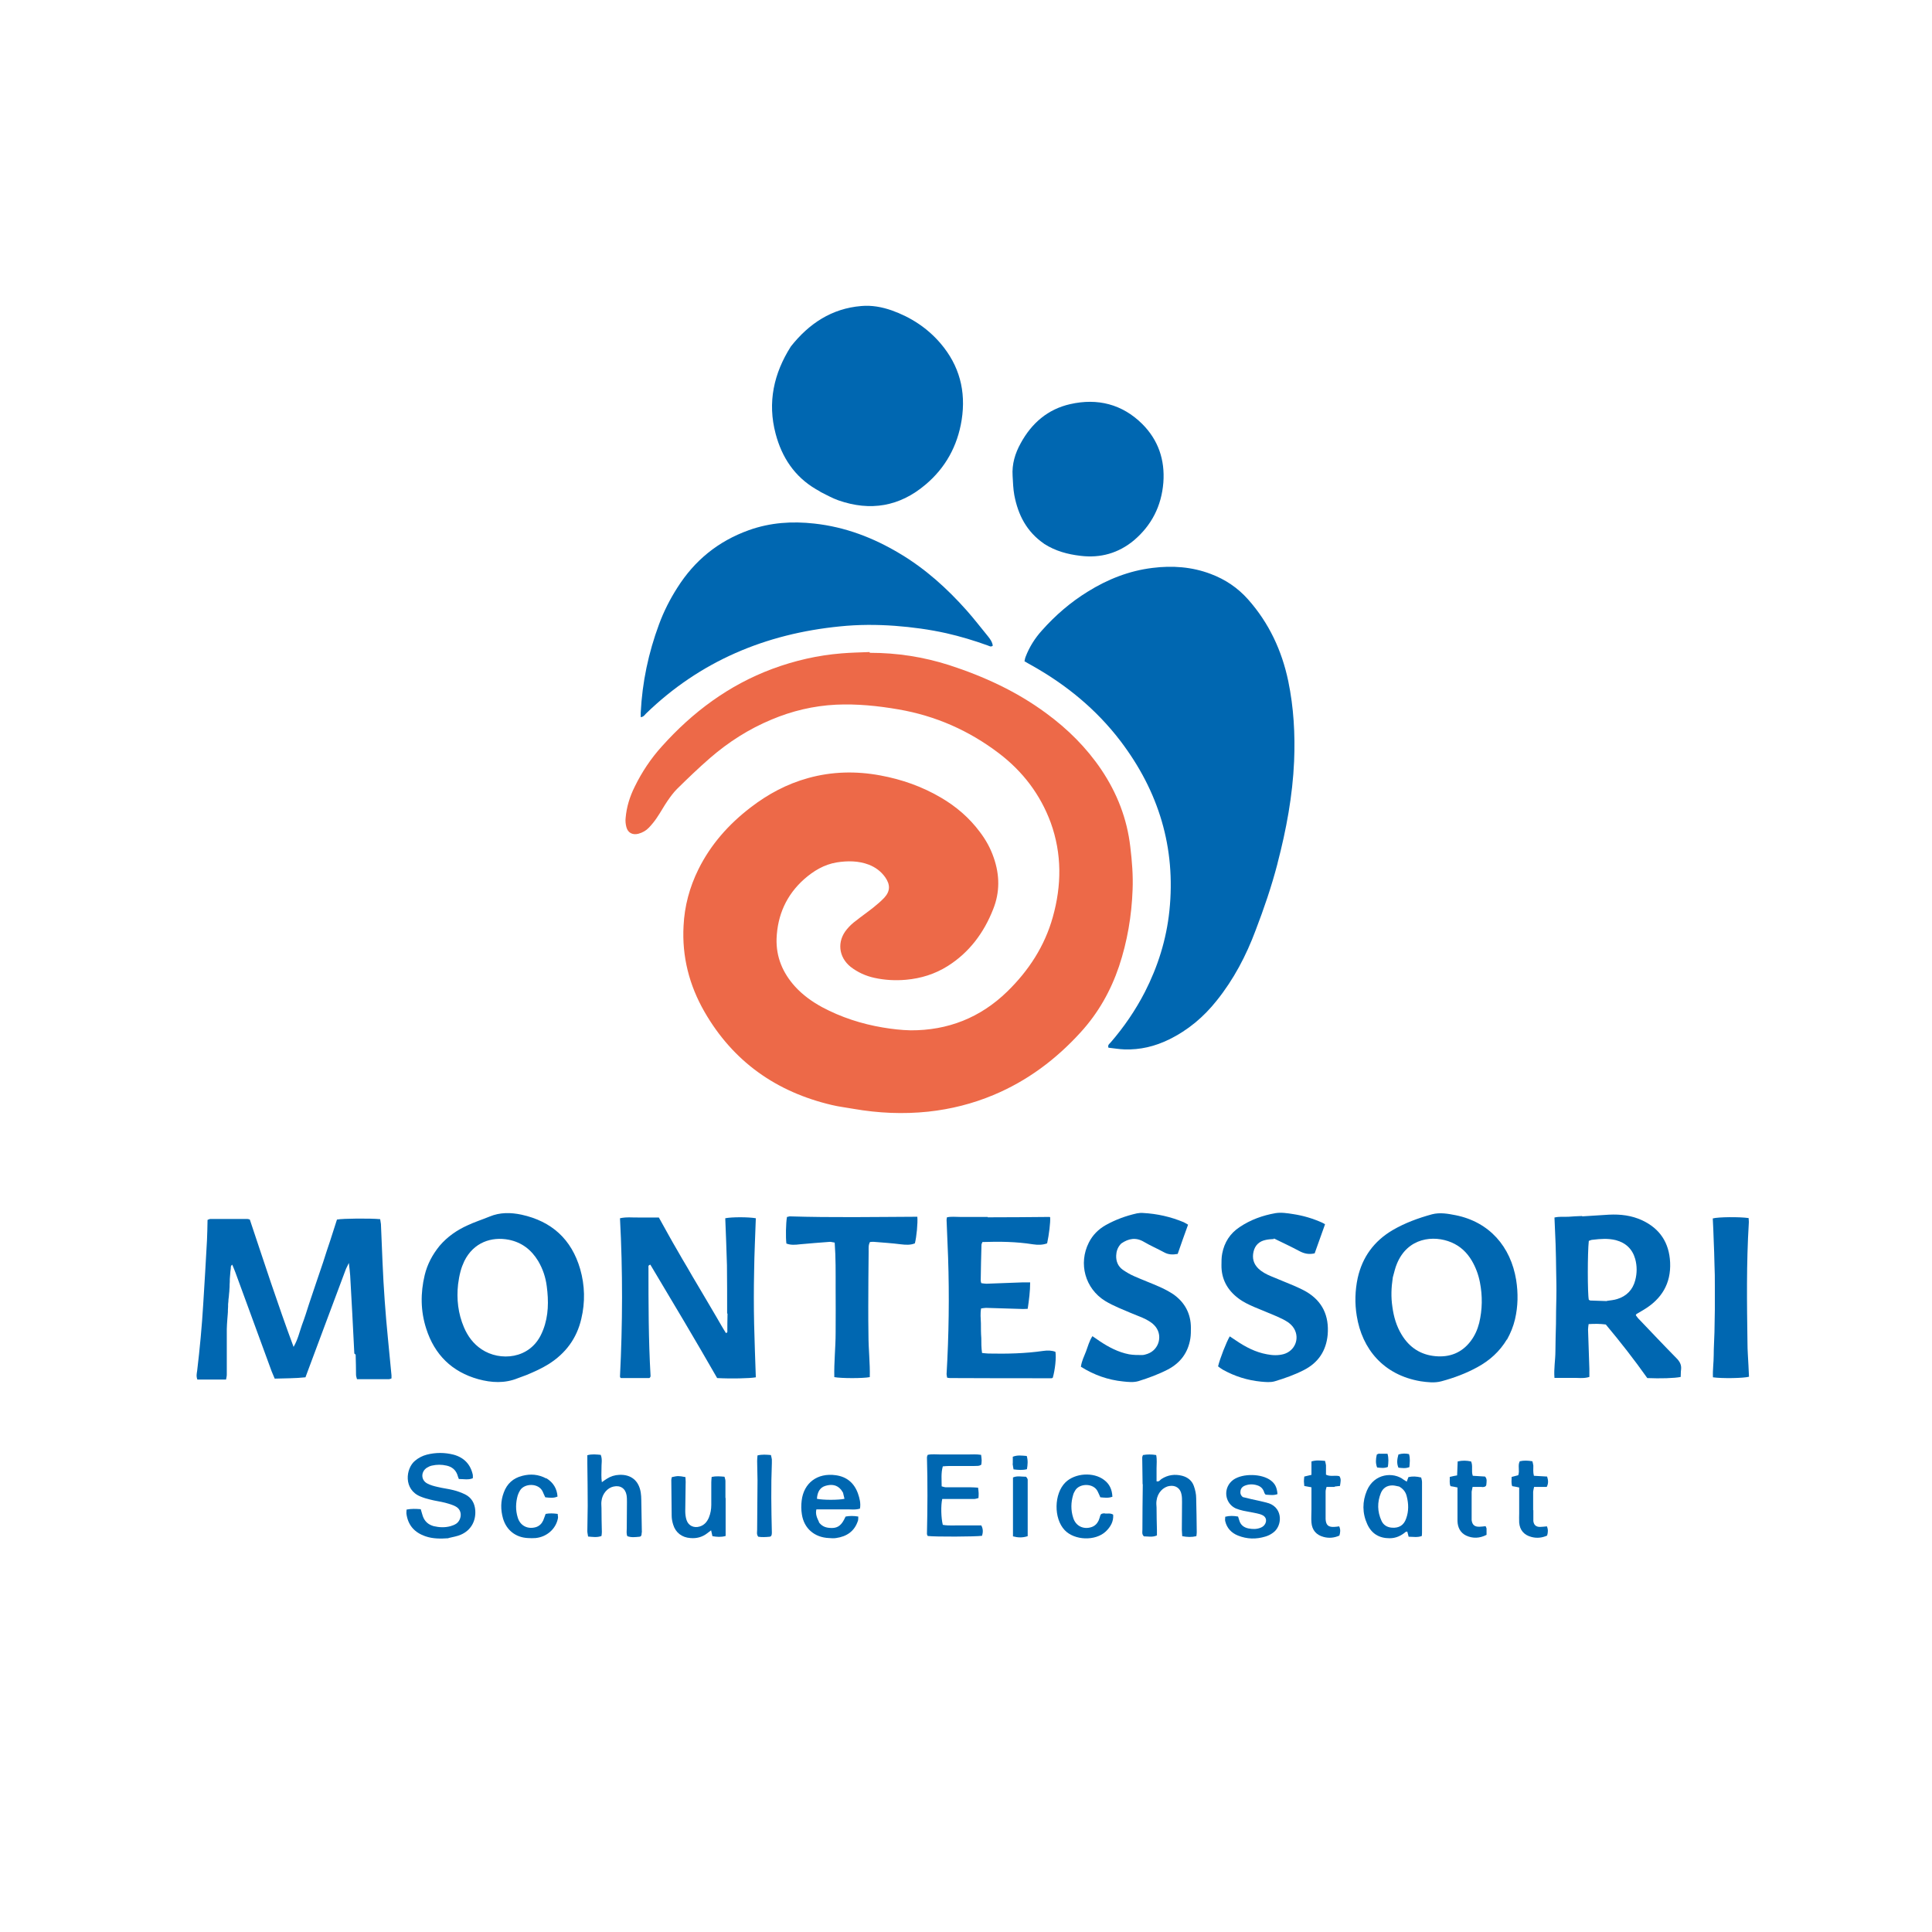 <?xml version="1.0" encoding="UTF-8"?> <svg xmlns="http://www.w3.org/2000/svg" id="Layer_1" version="1.1" viewBox="0 0 1024 1024"><!-- Generator: Adobe Illustrator 29.1.0, SVG Export Plug-In . SVG Version: 2.1.0 Build 142) --><defs><style> .st0 { fill: none; } .st1 { fill: #ed6948; } .st2 { fill: #0067b1; } </style></defs><path class="st1" d="M461,346c14.6,0,28.5,2.2,42,6.5,18.5,6,35.9,14,51.6,25.6,11.3,8.3,21.2,18.1,29.1,29.8,8.4,12.5,13.7,26.1,15.4,41.1.9,7.5,1.5,15,1.2,22.5-.5,13.9-2.8,27.5-7.2,40.7-4.4,13-11,24.7-20.3,34.9-13.1,14.4-28.3,25.8-46.3,33.3-11,4.6-22.5,7.5-34.5,8.8-13.3,1.4-26.5.8-39.7-1.5-3.8-.7-7.6-1.1-11.3-2-29.5-6.9-52.4-23-67.6-49.4-8.1-14.1-12-29.3-11.1-45.6.5-10.5,3.2-20.5,7.9-30,6.5-13.1,16-23.8,27.6-32.7,9.2-7.1,19.3-12.5,30.5-15.6,12.6-3.5,25.4-3.8,38.3-1.4,11.4,2.1,22.2,5.9,32.2,11.8,8,4.7,14.9,10.6,20.5,18.1,3.2,4.2,5.7,8.7,7.4,13.7,3.2,9.2,3.3,18.3-.3,27.3-4.9,12.5-12.7,23-24.2,30.2-6.7,4.2-14.1,6.5-22,7.2-5.6.5-11.2.2-16.7-1-4.6-1-8.8-2.9-12.6-5.8-6.5-5.2-7.4-13.6-2-20,1.4-1.7,3-3.2,4.8-4.5,3-2.4,6.2-4.6,9.2-7,2-1.6,4-3.3,5.8-5.2,3.2-3.5,3.2-6.9.5-10.8-2.2-3.1-5.1-5.3-8.7-6.7-5.5-2.1-11.3-2.1-17-1.2-6.7,1.1-12.3,4.5-17.3,8.9-9.4,8.4-14.1,19-14.6,31.5-.3,9.8,3.3,18.2,9.8,25.4,4.1,4.5,9,8,14.3,10.9,10.1,5.4,20.9,8.9,32.2,10.8,4.8.8,9.8,1.4,14.7,1.5,19.8.1,37-6.7,51.2-20.5,11.4-11.1,19.9-24.1,24.2-39.5,4.7-16.7,4.9-33.5-1.1-50.1-5.5-14.9-14.8-27.1-27.4-36.7-15.9-12.1-33.6-19.9-53.3-23.3-11-1.9-22-3-33.1-2.5-11.9.6-23.3,3.3-34.2,7.9-12,5-22.8,11.9-32.6,20.4-6,5.2-11.7,10.7-17.4,16.3-1.9,1.9-3.6,4.2-5.1,6.4-2,2.9-3.7,6.1-5.7,9-1.2,1.8-2.6,3.5-4.1,5.1-1.5,1.6-3.4,2.7-5.6,3.3-3,.8-5.6-.4-6.4-3.5-.4-1.5-.6-3.3-.4-4.9.5-5.8,2.2-11.3,4.8-16.5,3.8-7.8,8.6-15,14.4-21.4,16.3-18.2,35.5-32.5,58.6-41.1,11.9-4.4,24.1-7.2,36.7-8.2,4.8-.4,9.6-.5,14.8-.7Z"></path><path class="st2" d="M677.1,457.7c-3.2,12.3-7.2,23.9-11.6,35.4-5,13.4-11.6,26-20.6,37.2-6.9,8.7-15.2,15.7-25.2,20.6-7.5,3.7-15.4,5.6-23.8,5.3-2.8-.1-5.7-.6-8.4-.9-.5-1.5.5-2,1.1-2.7,7.1-8.2,13.2-17.1,18.2-26.8,6.9-13.5,11.4-27.8,13-43,3.5-33.5-5.7-63.4-25.9-90-12.8-16.8-28.8-29.9-47.2-40.2-1.2-.7-2.4-1.3-3.7-2.1.2-.9.3-1.7.6-2.4,2-5.2,4.9-9.8,8.6-13.9,7.1-8,15.2-15,24.3-20.6,10.6-6.6,22-11.1,34.4-12.6,10.4-1.3,20.8-.6,30.8,3.2,7.7,2.9,14.3,7.3,19.8,13.5,11.1,12.5,17.9,27.1,21.3,43.3,2.9,14,3.7,28.2,3.1,42.5-.8,18.2-4.1,36.1-8.8,54.1Z"></path><path class="st2" d="M396.9,281c11.5-4.1,23-4.8,34.7-3.5,16.4,1.8,31.3,7.5,45.3,15.9,13.6,8.1,25.1,18.5,35.5,30.2,3.9,4.4,7.5,9.1,11.2,13.6,1.2,1.5,2.3,3,2.6,5-1,.9-1.8.2-2.7-.1-7.2-2.6-14.5-4.8-22-6.5-9-2-18-3.2-27.2-3.9-9.7-.7-19.4-.7-29.1.3-39.4,3.9-74.1,18.4-102.8,46.2-.7.7-1.3,1.8-2.8,1.9,0-.9,0-1.7,0-2.4.8-16.1,4.1-31.7,9.7-46.8,2.5-6.8,5.8-13.3,9.7-19.4,9.1-14.4,21.5-24.6,37.9-30.5Z"></path><path class="st2" d="M435.2,260.9c-1.1-.7-1.9-1.2-2.7-1.6-11.4-6.7-18.1-16.9-21.4-29.4-4.4-16.6-1-32,8.1-46.3,9.6-12.1,21.6-20.1,37.3-21.4,5.5-.5,10.9.5,16.1,2.3,10.1,3.6,18.9,9.3,25.9,17.5,10,11.7,13.6,25.3,11.2,40.6-2.2,13.8-8.6,25.4-19.2,34.3-13.7,11.6-29.2,14.2-46.1,8.3-3.1-1.1-6-2.7-9.2-4.3Z"></path><path class="st2" d="M553.4,288.2c-9.3-6.4-13.8-15.3-15.8-25.8-.6-3.3-.7-6.8-.9-10.2-.4-6.2,1.3-11.9,4.3-17.3,5.8-10.6,14.3-18,26.2-20.7,14.5-3.3,27.6,0,38.2,10.5,8.5,8.5,12.1,19,11.2,31.1-1,12.4-6.2,22.6-15.6,30.6-8.2,6.8-17.7,9.5-28.3,8.2-6.8-.8-13.2-2.5-19.2-6.3Z"></path><path class="st2" d="M187.8,717.4c-.7-14.1-1.4-27.7-2.2-41.4-.1-1.9-.4-3.8-.7-6.6-.8,1.8-1.4,2.7-1.7,3.6-6.6,17.5-13.1,35.1-19.7,52.7-.5,1.4-1,2.8-1.6,4.3-5.5.6-10.8.5-16.3.7-.5-1.3-1.1-2.5-1.6-3.8-6.4-17.5-12.8-34.9-19.2-52.4-.5-1.4-1.1-2.7-1.7-4.2-1,.7-.7,1.5-.8,2.2-.2.9-.2,1.9-.3,2.9,0,.8-.2,1.6-.2,2.5,0,1,0,1.9-.1,2.9,0,.8,0,1.6-.1,2.5,0,.8-.1,1.6-.2,2.5,0,1-.2,1.9-.3,2.9,0,.8-.1,1.6-.2,2.5,0,1,0,1.9-.1,2.9,0,.8,0,1.6-.1,2.5s-.1,1.6-.2,2.5c0,1-.2,1.9-.2,2.9,0,.8-.1,1.6-.1,2.5,0,.8,0,1.6,0,2.5,0,1,0,1.9,0,2.9,0,.8,0,1.6,0,2.5,0,1,0,1.9,0,2.9,0,.8,0,1.6,0,2.5,0,.8,0,1.6,0,2.5,0,1,0,1.9,0,2.9,0,.8,0,1.6,0,2.5,0,1,0,1.9,0,2.9,0,.8-.2,1.6-.4,2.6-5.2,0-10.2,0-15.2,0-.7-1.8-.3-3.3-.1-4.7,1.4-11.7,2.5-23.4,3.2-35.1.7-11.3,1.4-22.7,2-34,.2-3.5.2-7.1.3-10.8.5-.2,1-.5,1.5-.5,6.6,0,13.1,0,19.7,0,.4,0,.8.2,1.2.3,3.8,11.3,7.5,22.6,11.3,33.8,3.8,11.1,7.6,22.2,11.9,33.7,2.3-4,3.1-7.8,4.4-11.5,1.4-3.7,2.6-7.5,3.8-11.3,1.3-3.8,2.5-7.5,3.8-11.3,1.2-3.6,2.5-7.3,3.7-10.9,1.2-3.8,2.4-7.5,3.7-11.3,1.2-3.8,2.4-7.5,3.6-11.2,3.2-.6,17.8-.7,22.9-.2.1.8.3,1.7.4,2.6.6,13.5,1,27.1,2,40.6.9,13.2,2.4,26.4,3.6,39.6,0,.5,0,1.1,0,1.6-.5.2-.9.4-1.3.4-5.6,0-11.2,0-17,0-.2-.8-.5-1.6-.5-2.3,0-3.4-.1-6.8-.2-10.7Z"></path><path class="st2" d="M385.4,696.1c0-8.8,0-17.1-.1-25.5-.2-8.3-.6-16.6-.9-24.9,3.3-.7,12.4-.7,16.2,0-.3,9.4-.8,18.8-.9,28.2-.2,9.3-.2,18.6,0,27.9.2,9.4.6,18.8.9,28.2-3.1.6-13.4.8-20.5.4-11.5-20.1-23.5-40.2-35.4-60.1-1.3.3-1,1.1-1,1.7,0,19,0,38.1,1.1,57.1,0,.3,0,.5-.1.7-.2.3-.4.6-.6.6-5,0-10.1,0-15,0-.2-.2-.4-.3-.4-.4,0-.1-.1-.3-.1-.4,1.4-27.9,1.5-55.8,0-83.9,3.5-.8,6.9-.3,10.2-.4,3.4,0,6.8,0,10.4,0,1.7,3.1,3.3,6,5,9,1.6,2.9,3.2,5.7,4.9,8.6,1.7,3,3.4,5.9,5.2,8.9,1.7,3,3.4,5.9,5.2,8.9,1.7,2.9,3.5,5.9,5.2,8.8,1.7,2.8,3.3,5.7,5,8.5,1.7,2.9,3.3,5.8,5.1,8.6.5-.4.7-.4.7-.5,0-3.1,0-6.3.1-9.8Z"></path><path class="st2" d="M798.7,709.9c-3.9,6.5-9.2,11.2-15.6,14.7-6,3.3-12.4,5.7-19.1,7.5-3.7,1-7.4.5-11,0-19.7-3.3-31.1-17.1-33.9-34.7-1.1-6.7-.9-13.4.5-20,2.5-11.2,8.7-19.6,18.5-25.4,6.5-3.8,13.6-6.4,20.9-8.4,4.3-1.1,8.5-.3,12.6.5,17.8,3.6,29.1,16.6,32,34.3,1.1,7,1,13.9-.6,20.8-.9,3.8-2.3,7.3-4.3,10.9M738.2,677.2c-.8,5.2-1,10.3-.2,15.5.7,5.2,2.1,10.1,4.9,14.7,4.1,6.8,10.1,10.7,17.9,11.4,7.6.7,14-1.8,18.7-8,2.2-2.9,3.6-6.1,4.5-9.6,1.7-7.1,1.8-14.3.4-21.5-.8-4.1-2.2-7.9-4.3-11.5-2.6-4.4-6.1-7.7-10.8-9.7-9.4-4-23.2-2.6-28.9,11.3-.9,2.1-1.4,4.4-2.2,7.3Z"></path><path class="st2" d="M233,660.3c4.2-4.9,9.2-8.3,14.7-10.8,3.8-1.8,7.9-3.1,11.8-4.7,5.5-2.3,11.2-2.2,16.9-1,16,3.5,26.5,13,31.1,28.8,2.5,8.7,2.7,17.6.6,26.4-2.4,10.4-8.3,18.3-17.3,24-3.7,2.3-7.7,4.1-11.8,5.8-1.5.6-3.1,1.1-4.6,1.7-6.9,2.8-13.9,2.4-20.9.5-14-3.9-23.2-13-27.6-26.8-3-9.3-3.1-18.8-.8-28.4,1.4-5.7,4-10.7,7.9-15.5M287.9,704.8c2.9-7.5,2.9-15.3,1.9-23-.6-4.8-2.1-9.3-4.6-13.5-3.6-5.9-8.6-9.8-15.5-11.2-9.2-1.8-18.7,1.4-23.6,11.3-.8,1.7-1.5,3.5-2,5.4-.6,2.2-1,4.5-1.3,6.8-.9,7.9,0,15.6,3.1,22.9,2,4.7,5,8.8,9.4,11.7,9.6,6.4,25.5,5.3,31.7-8.3.2-.5.5-1,.9-2.1Z"></path><path class="st2" d="M838.5,644.7c5-.3,9.7-.6,14.3-.9,6.1-.3,12,.4,17.6,3,9.4,4.4,14.3,11.9,14.8,22.3.5,11.2-4.5,19.4-14,25.1-1.3.8-2.6,1.5-3.9,2.3,0,0-.1.2-.3.6.6.7,1.1,1.6,1.9,2.3,6.5,6.8,13,13.7,19.6,20.4,1.8,1.8,2.8,3.6,2.5,6.1-.2,1.3-.1,2.7-.2,3.9-3.3.7-10.9.9-17.7.6-6.8-9.6-14.2-19.1-22-28.4-3-.4-5.9-.4-9.1-.2-.1,1-.3,1.9-.3,2.8.2,7,.5,13.9.7,20.9,0,1.4,0,2.7,0,4.3-3.1,1-6.2.4-9.3.5-3,0-6,0-9.2,0-.4-4.9.5-9.5.5-14.1,0-4.8.2-9.6.3-14.4,0-4.7.1-9.3.2-14s0-9.3-.1-14c0-4.8-.2-9.6-.3-14.4-.2-4.6-.4-9.2-.6-14.1,2.6-.6,5-.3,7.4-.4,2.3-.2,4.6-.3,7.4-.4M851.6,689.5c1.9-.3,3.8-.4,5.6-1,4.9-1.5,8.2-4.9,9.5-9.9,1-3.8,1-7.6,0-11.3-1.5-5.3-5-8.6-10.3-10-4.1-1-8.1-.7-12.2-.2-.8,0-1.5.4-2.1.6-.7,6.1-.7,28.1,0,31.2.2.1.5.3.7.4,2.7.1,5.5.2,8.9.3Z"></path><path class="st2" d="M523.5,645.2c11.2,0,22-.1,32.8-.2.1,0,.2.1.3.2.2,2.7-.6,9.2-1.6,13.8-2.4.9-4.9.9-7.6.5-8.8-1.4-17.7-1.5-26.7-1.2-.2.6-.5,1-.5,1.5-.2,6.3-.3,12.6-.4,18.9,0,.4.1.8.3,1.4.9.1,1.8.3,2.7.3,6.3-.2,12.6-.5,18.9-.7,1.3,0,2.7,0,4.3,0,0,4.7-.6,9.3-1.3,14-.8,0-1.6.1-2.4.1-6.6-.2-13.1-.4-19.7-.6-.8,0-1.6.2-2.6.3-.5,2.7-.2,5.3-.1,7.9,0,2.6,0,5.2.2,7.8,0,2.6,0,5.1.4,7.9,1.3.1,2.3.3,3.4.3,9.7.2,19.4,0,29.1-1.4,2.2-.3,4.4-.3,6.4.5.5,3.1-.2,9.5-1.4,13.7-.1,0-.2.2-.3.2-.1,0-.3.1-.4.1-17.8,0-35.6,0-53.4-.1-.5,0-1.1,0-1.9-.2-.1-.6-.3-1.3-.3-1.9,1.2-20.6,1.5-41.3.8-62-.2-6.6-.6-13.1-.8-19.7,0-.4.1-.8.2-1.4,2.3-.5,4.6-.2,6.8-.2,2.5,0,4.9,0,7.4,0,2.3,0,4.7,0,7.4,0Z"></path><path class="st2" d="M593.8,659.6c-1.6,1.9-2.1,3.8-2.2,5.9-.1,3.1,1,5.7,3.5,7.5,1.9,1.3,3.9,2.5,6,3.4,4.5,2,9.1,3.7,13.6,5.7,2.5,1.1,4.9,2.4,7.2,3.9,6.1,4.3,9.3,10.3,9.3,17.8,0,1.9,0,3.8-.3,5.7-1.2,7.4-5.2,12.8-11.8,16.3-5,2.6-10.2,4.5-15.6,6.2-2.7.8-5.4.5-8.2.2-8-.8-15.4-3.4-22.4-7.8.4-3,1.7-5.5,2.7-8.1,1-2.6,1.7-5.5,3.4-8.1,1.3.9,2.6,1.7,3.8,2.6,4.8,3.2,9.9,5.9,15.6,7,2.3.4,4.6.4,6.9.4.9,0,1.9-.3,2.8-.6,6.5-2.2,8.5-10.4,3.6-15.3-1.8-1.8-4-2.9-6.2-3.9-4.2-1.7-8.4-3.4-12.5-5.2-2.5-1.1-5-2.3-7.3-3.7-10.6-6.6-14.2-19.8-8.6-30.9,2-4,5.1-7.1,9-9.3,5.2-2.9,10.7-4.9,16.5-6.2,1.1-.2,2.2-.3,3.3-.2,7.4.4,14.6,2,21.5,4.9.7.3,1.4.8,2.3,1.3-1.9,5.2-3.7,10.3-5.5,15.5-2.7.5-5,.4-7.3-.9-3.5-1.9-7.2-3.5-10.6-5.5-4.2-2.5-8.1-1.8-11.9.8-.1,0-.2.2-.5.5Z"></path><path class="st2" d="M675.2,656.7c-1.7.1-3.1.2-4.4.5-3.4.7-5.6,2.8-6.4,6.2-.8,3.5,0,6.5,2.6,9,1.9,1.8,4.2,3,6.6,4,4,1.7,8.1,3.3,12.1,5,2.3,1,4.5,2,6.6,3.2,8.7,5.1,12.2,12.9,11.4,22.8-.8,8.6-5,14.9-12.7,18.8-4.9,2.5-10,4.3-15.3,5.9-2.4.7-4.9.4-7.3.2-7.2-.7-13.9-2.8-20.2-6.3-.9-.5-1.8-1.2-2.6-1.8,1-4.2,4.5-13.1,6.2-15.9,1.1.7,2.2,1.5,3.3,2.2,5,3.4,10.3,6.2,16.4,7.3,3,.6,6,.7,8.9-.1,5.9-1.7,8.6-8.2,5.5-13.5-.8-1.4-2.1-2.6-3.4-3.5-1.8-1.2-3.8-2.1-5.8-3-3.9-1.7-7.8-3.2-11.8-4.9-3-1.3-6-2.7-8.6-4.7-5.8-4.4-9-10.2-8.9-17.6,0-2,0-4.1.4-6.1,1.1-5.9,4.2-10.7,9.2-14,5.8-3.9,12.2-6.2,19-7.4,3-.5,6.3,0,9.4.5,5.3.8,10.4,2.3,15.3,4.5.5.2.9.5,1.6.9-1.9,5.2-3.7,10.3-5.5,15.4-3,.7-5.5.2-8.1-1.2-4.3-2.3-8.8-4.4-13.5-6.7Z"></path><path class="st2" d="M460.3,707.5c0,7.7.9,15.1.7,22.4-3.5.7-15.1.7-18.8,0-.2-7.8.7-15.7.7-23.6,0-7.9.1-15.9,0-23.8,0-7.9.1-15.8-.5-23.9-1-.1-1.7-.4-2.5-.4-5.3.4-10.6.8-15.9,1.3-2.5.3-4.9.5-7.2-.4-.4-3.3-.3-10.5.3-14.1.5,0,1-.3,1.5-.3,22.5.7,45.1.3,67.6.2.3,3.3-.4,10.6-1.3,14.1-2.4,1-4.9.8-7.5.5-4.7-.6-9.5-.9-14.3-1.3-.7,0-1.3,0-2,.1-.9,1.6-.7,3.3-.7,4.9-.1,9.7-.2,19.4-.2,29.1,0,4.9,0,9.8.1,15.2Z"></path><path class="st2" d="M926.7,723.3c.1,2.4.2,4.5.3,6.4-2.9.8-14.3,1-19.1.3-.2-3.9.4-7.8.4-11.7,0-4.1.3-8.2.4-12.3,0-4,.2-7.9.2-11.9,0-4.1,0-8.2,0-12.3,0-4,0-7.9-.2-11.9-.1-4.1-.2-8.2-.4-12.3-.1-3.9-.3-7.9-.5-11.8,2.8-.8,14.2-.9,19-.2,0,.9.2,1.8.1,2.7-1.3,21.2-1,42.4-.7,63.6,0,3.7.3,7.4.5,11.5Z"></path><path class="st2" d="M237.7,815.3c-4.3.3-8.3.3-12.1-1-5.9-2-9.4-5.9-10.2-12.1,0-.6,0-1.3.1-2.1,2.6-.5,4.9-.4,7.5-.2.4,1.3.7,2.5,1.1,3.7,1,2.8,2.9,4.5,5.8,5.3,3,.7,6,.8,8.9,0,1-.3,2.1-.7,3-1.3,2.8-1.9,3.7-7.1-.4-9.2-1.7-.9-3.6-1.4-5.4-1.9-2.7-.7-5.4-1-8-1.7-1.7-.4-3.4-.9-5.1-1.6-9.2-3.7-7.9-14.9-2.9-19,1.8-1.5,3.9-2.6,6.2-3.2,4.7-1.2,9.5-1.2,14.2,0,5.5,1.5,9,5.1,10.2,10.7.1.5,0,1.1,0,1.8-2.4,1-4.8.4-7.4.4-.3-.8-.6-1.5-.8-2.3-1-2.7-3-4.2-5.7-4.8-2.6-.6-5.2-.6-7.8,0-.9.2-1.8.6-2.6,1.1-3.3,2.1-3.3,6.6.2,8.4,1.7.9,3.6,1.4,5.4,1.8,2.8.7,5.7,1,8.4,1.7,2.1.5,4.2,1.3,6.1,2.2,3.5,1.7,5.2,4.7,5.5,8.5.4,5.7-2.3,10.6-7.6,12.9-2,.9-4.2,1.2-6.6,1.8Z"></path><path class="st2" d="M509.5,794.5c-3.7,0-6.9,0-10.1,0-.8,3.5-.6,10.1.3,13.7,3.3.6,6.7.2,10.1.3,3.4,0,6.8,0,10.3,0,1.1,2,.9,3.8.4,5.5-3.2.5-24.9.6-28.8.1-.1-.3-.4-.7-.4-1.1.3-13.5.4-27.1,0-40.6,0-.4.2-.8.4-1.3,2.2-.5,4.5-.2,6.8-.2,2.5,0,4.9,0,7.4,0s4.7,0,7,0c2.3,0,4.6-.2,7.1.2.1,1,.3,2,.3,2.9,0,.8-.1,1.6-.2,2.3-1.2.9-2.5.6-3.7.7-4.4,0-8.8,0-13.1,0-1.2,0-2.4.1-3.6.2-1,3.6-.6,7-.6,10.6.8.2,1.6.5,2.3.5,4.4,0,8.8,0,13.1,0,1.2,0,2.4.1,3.9.2.1,1.1.3,2,.3,2.9,0,.8,0,1.6-.1,2.6-.8.2-1.6.5-2.4.5-2,0-4.1,0-6.6,0Z"></path><path class="st2" d="M340.1,812.3c0,1.2-.1,2.1-1.2,2.2-2.2.2-4.3.5-6.4-.3-.6-1.4-.3-2.8-.3-4.1,0-4.6.1-9.3.1-13.9,0-1.2,0-2.5-.2-3.7-.6-3.6-3.3-5.4-6.9-4.6-3.3.7-6,3.9-6.4,7.7-.2,1.2,0,2.5,0,3.7,0,4.2.1,8.5.2,12.7,0,.7-.1,1.3-.2,2.1-2.3.9-4.6.5-7.1.3-.1-1-.4-1.9-.4-2.8,0-4.5.2-9,.2-13.5,0-7.5-.1-15-.2-22.6,0-1.3,0-2.7,0-4.2,2.4-.7,4.7-.4,7.1-.2,1,2.4.3,4.9.4,7.3,0,2.3-.2,4.5.2,7.2,1.1-.8,1.8-1.3,2.6-1.8,2-1.3,4.2-2,6.6-2.1,6.3-.3,10.4,3.1,11.4,9.3.2,1.3.3,2.7.3,4.1.1,5.6.2,11.2.3,17.2Z"></path><path class="st2" d="M605.6,786.8c0-5-.2-9.7-.2-14.3,0-.4.2-.8.4-1.3,2.3-.4,4.5-.4,7,0,.5,2.4.2,4.8.2,7,0,2.3,0,4.6,0,6.9,1.4.4,1.8-.7,2.6-1.2,3.4-2.2,7.1-2.7,11-1.7,3,.8,5.2,2.6,6.2,5.5.7,2,1.2,4.2,1.2,6.4.2,6,.2,12,.3,18,0,.7-.1,1.3-.2,2.1-2.5.6-4.9.5-7.5,0,0-1.1-.2-2.2-.2-3.3,0-4.9.1-9.8.1-14.8,0-1.4,0-2.8-.3-4.1-.6-3.2-3.1-4.9-6.3-4.4-3.5.5-6.4,3.7-6.9,7.7-.2,1.2-.1,2.5,0,3.7,0,4,.1,7.9.2,11.9,0,.9,0,1.9,0,2.9-2.4,1.1-4.7.5-6.9.5-1.2-1.1-.8-2.4-.8-3.6,0-7.9.1-15.9.2-24.2Z"></path><path class="st2" d="M434,806.8c1.5,2,3.3,2.8,5.5,3,3.9.4,6-.8,7.9-4.4.2-.5.5-1,.8-1.6,2.1-.4,4.3-.4,6.7,0,0,.7,0,1.4-.1,2-1.8,5.8-6,8.6-11.7,9.4-1.2.2-2.5.1-3.7,0-7.7-.3-13.3-5.1-14.4-12.6-.4-2.4-.4-4.9-.1-7.3,1.1-9.2,8.2-14.8,18.1-13.4,5.8.8,9.7,4.1,11.7,9.6.9,2.6,1.6,5.2,1.1,8.1-2.6.8-5.2.3-7.8.4-2.5,0-4.9,0-7.4,0-2.6,0-5.1,0-7.9,0-.6,2.5.3,4.5,1.4,6.7M446.9,791.3c-.4-.6-.7-1.2-1.1-1.7-2.2-2.7-5.1-3-8.2-2.1-2.9.8-4.4,3.2-4.6,6.9,3.3.7,11.4.7,14.6,0-.2-.8-.4-1.5-.7-2.9Z"></path><path class="st2" d="M753.2,782.9c.3,1.1.5,1.9.5,2.7,0,8.6,0,17.2,0,25.9,0,.8,0,1.6-.1,2.6-2.3.9-4.6.4-7,.4-.2-1-.5-1.8-.7-2.7-.3,0-.6,0-.8.1-2.5,2.1-5.2,3.4-8.6,3.4-5.5,0-9.5-2.4-11.8-7.4-2.7-5.9-2.7-12-.2-17.9,3.9-9.1,14-10,19.5-5.7.4.3.9.5,1.6,1,.3-.9.6-1.6.9-2.4,2.1-.5,4.3-.4,6.7.2M741.6,787.9c-1.2-.2-2.4-.6-3.6-.6-2.9,0-5,1.4-6.1,4-2,4.9-1.9,9.9.3,14.7,1,2.3,3,3.5,5.5,3.7,3.8.3,6.4-1.3,7.6-4.9,1.4-3.8,1.3-7.8.3-11.7-.5-2.1-1.6-3.8-4-5.2Z"></path><path class="st2" d="M658.8,793.5c3.1.8,5.9,1.4,8.7,2,1.7.4,3.5.8,5.1,1.3,7.5,2.7,7.1,12.1,2.1,15.6-1.2.9-2.6,1.6-4,2-4.9,1.5-9.7,1.4-14.5-.5-3.5-1.4-5.9-3.9-6.8-7.6-.2-.7,0-1.6,0-2.4,2.3-.6,4.5-.5,6.8-.1.2.7.4,1.3.6,1.9.7,2.6,2.5,3.9,4.9,4.4,2.2.4,4.3.5,6.5-.4,1-.4,1.9-1.1,2.4-2.1.9-1.8.4-3.6-1.4-4.5-1-.5-2.1-.8-3.1-1-2.4-.5-4.8-.9-7.2-1.4-1.3-.3-2.7-.7-3.9-1.2-5.2-2.4-6.7-9-3.1-13.5.5-.6,1.1-1.2,1.8-1.7,5-3.5,15.1-3.3,19.9.4,2.2,1.7,3.2,3.6,3.5,7.2-2,.8-4.2.4-6.3.3-.3-.4-.6-.7-.7-1.1-.6-2-1.8-3.3-3.9-3.9-2.3-.7-4.6-.6-6.8.4-1,.5-1.7,1.3-1.9,2.5-.2,1.3,0,2.5,1.4,3.5Z"></path><path class="st2" d="M384.6,793.9c0,7,0,13.5,0,20.2-2.5.7-4.7.5-7,.1-.2-1-.4-1.9-.7-3.1-.9.7-1.5,1.1-2.1,1.6-2.6,2-5.6,2.8-8.9,2.5-4.4-.3-7.8-2.8-9.1-7.1-.5-1.6-.8-3.2-.8-4.8-.1-6.3-.1-12.6-.2-18.9,0-.5.2-1,.3-1.5,3.2-.7,3.6-.7,7.2,0,0,1.1.2,2.3.1,3.6,0,4.8-.2,9.6-.2,14.4,0,1.6.2,3.3.7,4.8,1,3,3.9,4.3,6.9,3.4,2.4-.7,3.9-2.4,4.9-4.7.9-2.2,1.3-4.4,1.3-6.8,0-4,0-7.9,0-11.9,0-.9.1-1.8.2-2.9,2.3-.5,4.5-.3,6.8-.1.2.8.5,1.5.5,2.3,0,2.9,0,5.7,0,9Z"></path><path class="st2" d="M585.5,802.2c1.7.1,3.1-.3,4.5.6.3,3.6-1.4,6.5-3.9,8.9-5.5,5.2-16.6,4.8-21.8-.7-5.9-6.2-5.7-19.3.4-25.3,5.1-5,14.9-5.6,20.5-1.3,2.8,2.1,4.2,4.9,4.4,8.9-2.1.8-4.2.5-6.4.3-.5-1.1-.9-2.1-1.4-3.1-2.2-4.6-9.8-4.4-12-.4-.4.7-.8,1.4-1,2.2-1.2,4-1.3,8.1,0,12.1,1.3,4.4,5.4,6.4,9.7,5,1.8-.6,3-1.8,3.8-3.5.4-.9.6-1.8.9-2.7.3-.9,1.1-1.1,2.4-1.1Z"></path><path class="st2" d="M289.6,783.5c3.7,2.3,5.6,5.5,5.9,9.7-2.2,1-4.4.6-6.5.4-.5-1.1-1-2.1-1.4-3.1-2.2-4.6-9.7-4.4-12-.5-.5.8-.9,1.7-1.2,2.6-1.1,3.9-1.2,7.8,0,11.7,1.3,4.4,5.3,6.4,9.7,5.1,1.8-.6,3-1.8,3.8-3.5.5-1.1.8-2.3,1.3-3.5,2.1-.4,4.1-.3,6.4,0,0,.9.3,1.7.1,2.4-1.1,5.6-5.9,9.8-11.8,10.4-1.4.1-2.7.1-4.1,0-6.5-.3-11.4-4.2-13.2-10.4-1.3-4.6-1.3-9.2.4-13.7,1.7-4.7,5-7.7,9.9-8.9,4.3-1.1,8.4-.8,12.6,1.4Z"></path><path class="st2" d="M785.5,788.1c-1.9,0-3.3,0-5,0-.2,1-.4,1.8-.5,2.5,0,4.4,0,8.7,0,13.1,0,.7,0,1.4,0,2,.3,2.5,1.6,3.6,4.2,3.5,1.1,0,2.1-.2,3.2-.3.2.6.5.9.5,1.3,0,1.1,0,2.1,0,3.3-3.7,1.9-7.3,2-10.8.4-3.1-1.5-4.5-4.3-4.6-7.7,0-3.8,0-7.6,0-11.5,0-2,0-4.1,0-6.3-1.3-.3-2.4-.5-3.7-.7-.7-1.6-.3-3.2-.4-4.9.9-.2,1.5-.3,2.2-.5.5-.1,1-.2,1.7-.3.1-2.5.2-4.9.3-7.4,2.5-.6,4.8-.5,7.1,0,1.1,2.4,0,5,.9,7.6,2.1.1,4.4.3,6.5.4,1.2,1.3.8,2.7.7,4.1,0,1.2-1,1.5-2.4,1.5Z"></path><path class="st2" d="M707.3,788.1c-1.6,0-2.8,0-4.2,0-.2.9-.5,1.6-.5,2.4,0,4.5,0,9,0,13.5,0,.4,0,.8,0,1.2.2,3.1,1.4,4.2,4.4,4.1.9,0,1.9-.2,2.8-.3.8,1.7.6,3.3.1,4.9-2.7,1.2-5.5,1.5-8.4.7-3.8-1-6.1-3.6-6.4-7.6-.2-2.3,0-4.6,0-7,0-3.8,0-7.6,0-11.7-1.3-.2-2.5-.5-3.8-.7,0-.8-.2-1.6-.2-2.4,0-.8.1-1.6.2-2.6,1.2-.3,2.4-.6,3.8-.9v-7.1c2.5-.8,4.7-.5,7.2-.3.2.8.4,1.6.5,2.3,0,1.6,0,3.3,0,5,2.3,1.2,4.7.2,7.1.8,1.1,1.5.6,3.2.3,5.2-.8,0-1.6.2-2.7.3Z"></path><path class="st2" d="M812.7,800.4c0,2.2,0,4,0,5.7.2,2.1,1.4,3.2,3.5,3.2,1.2,0,2.4-.2,3.7-.3.7,1.7.6,3.2.1,4.9-2.7,1.2-5.5,1.5-8.4.7-3.8-1-6.1-3.6-6.4-7.6-.1-1.6,0-3.3,0-4.9,0-4.5,0-9,0-13.7-1.3-.3-2.4-.5-3.7-.7-.6-1.6-.3-3.2-.3-4.9,1.3-.3,2.5-.6,3.5-.9.9-2.5-.4-5.1.8-7.4,2.2-.5,4.3-.4,6.7,0,.2.8.4,1.5.5,2.3,0,1.7-.2,3.5.3,5.4,2.4.1,4.7.3,7,.4.6,1.9.8,3.6-.2,5.5h-6.7c-.2.9-.4,1.7-.5,2.5,0,3.1,0,6.3,0,9.8Z"></path><path class="st2" d="M409.1,812.3c0,1.2-.2,2.1-1.2,2.2-2,.2-4.1.3-6,0-1-1.2-.6-2.5-.6-3.7,0-8.7.2-17.5.2-26.2,0-3.4-.2-6.8-.2-10.2,0-.9.1-1.9.2-3,2.4-.6,4.7-.4,7.1-.2.2.8.4,1.6.5,2.3,0,.7,0,1.4,0,2-.5,12.2-.3,24.3,0,36.8Z"></path><path class="st2" d="M543.7,782.6c.6.6.9,1.1,1,1.6,0,1.1,0,2.2,0,3.3,0,7.4,0,14.7,0,22.1,0,1.5,0,3,0,4.6-2.7.9-5.2.8-7.8.1v-31.2c2.2-1,4.4-.4,6.8-.4Z"></path><path class="st2" d="M536.8,775.8c0-1.4,0-2.5,0-3.7,2.5-1,4.9-.6,7.4-.4.7,2.4.5,4.6.1,7-2.3.6-4.6.4-7.1.1-.2-.9-.3-1.8-.5-3.1Z"></path><path class="st2" d="M741.2,770.9c2-.6,3.8-.6,5.6-.2.7,2.3.4,4.5.2,6.9-2,.8-3.8.5-5.8.3-1-2.3-.7-4.5,0-7Z"></path><path class="st2" d="M731,770.5c1.7,0,3,0,4.4,0,.7,2.4.5,4.7.2,7-1.9.8-3.7.5-5.7.3-.9-2.3-.7-4.5-.2-6.7,0-.3.6-.4,1.3-.7Z"></path><path class="st0" d="M738.3,676.9c.8-2.6,1.3-4.8,2.1-7,5.7-13.9,19.6-15.4,28.9-11.3,4.7,2,8.2,5.4,10.8,9.7,2.1,3.6,3.5,7.4,4.3,11.5,1.4,7.2,1.4,14.4-.4,21.5-.9,3.5-2.3,6.7-4.5,9.6-4.7,6.2-11.2,8.6-18.7,8-7.9-.7-13.8-4.7-17.9-11.4-2.7-4.5-4.1-9.5-4.9-14.7-.7-5.2-.5-10.4.3-15.9Z"></path><path class="st0" d="M287.8,705.1c-.3.8-.6,1.3-.8,1.8-6.3,13.6-22.1,14.7-31.7,8.3-4.4-2.9-7.4-6.9-9.4-11.7-3.1-7.3-3.9-15-3.1-22.9.3-2.3.7-4.6,1.3-6.8.5-1.8,1.2-3.6,2-5.4,4.8-10,14.4-13.1,23.6-11.3,6.9,1.3,11.9,5.3,15.5,11.2,2.5,4.2,4,8.7,4.6,13.5,1,7.8,1,15.5-2,23.3Z"></path><path class="st0" d="M851.2,689.6c-3.1,0-5.8-.2-8.6-.3-.2,0-.5-.2-.7-.4-.6-3.1-.6-25.1,0-31.2.6-.2,1.4-.5,2.1-.6,4.1-.4,8.2-.8,12.2.2,5.4,1.4,8.9,4.7,10.3,10,1,3.7,1,7.6,0,11.3-1.3,5-4.6,8.3-9.5,9.9-1.8.6-3.7.7-6,1Z"></path><path class="st0" d="M447,791.6c.3,1.1.5,1.9.6,2.6-3.1.7-11.3.8-14.6,0,.2-3.6,1.7-6.1,4.6-6.9,3.1-.8,6-.6,8.2,2.1.4.5.7,1.1,1.2,2Z"></path><path class="st0" d="M741.9,788.1c2.2,1.3,3.2,3,3.7,5.1,1,3.9,1.1,7.9-.3,11.7-1.3,3.6-3.8,5.1-7.6,4.9-2.5-.2-4.5-1.4-5.5-3.7-2.2-4.8-2.3-9.8-.3-14.7,1.1-2.6,3.2-4.1,6.1-4,1.2,0,2.4.4,3.9.7Z"></path></svg> 